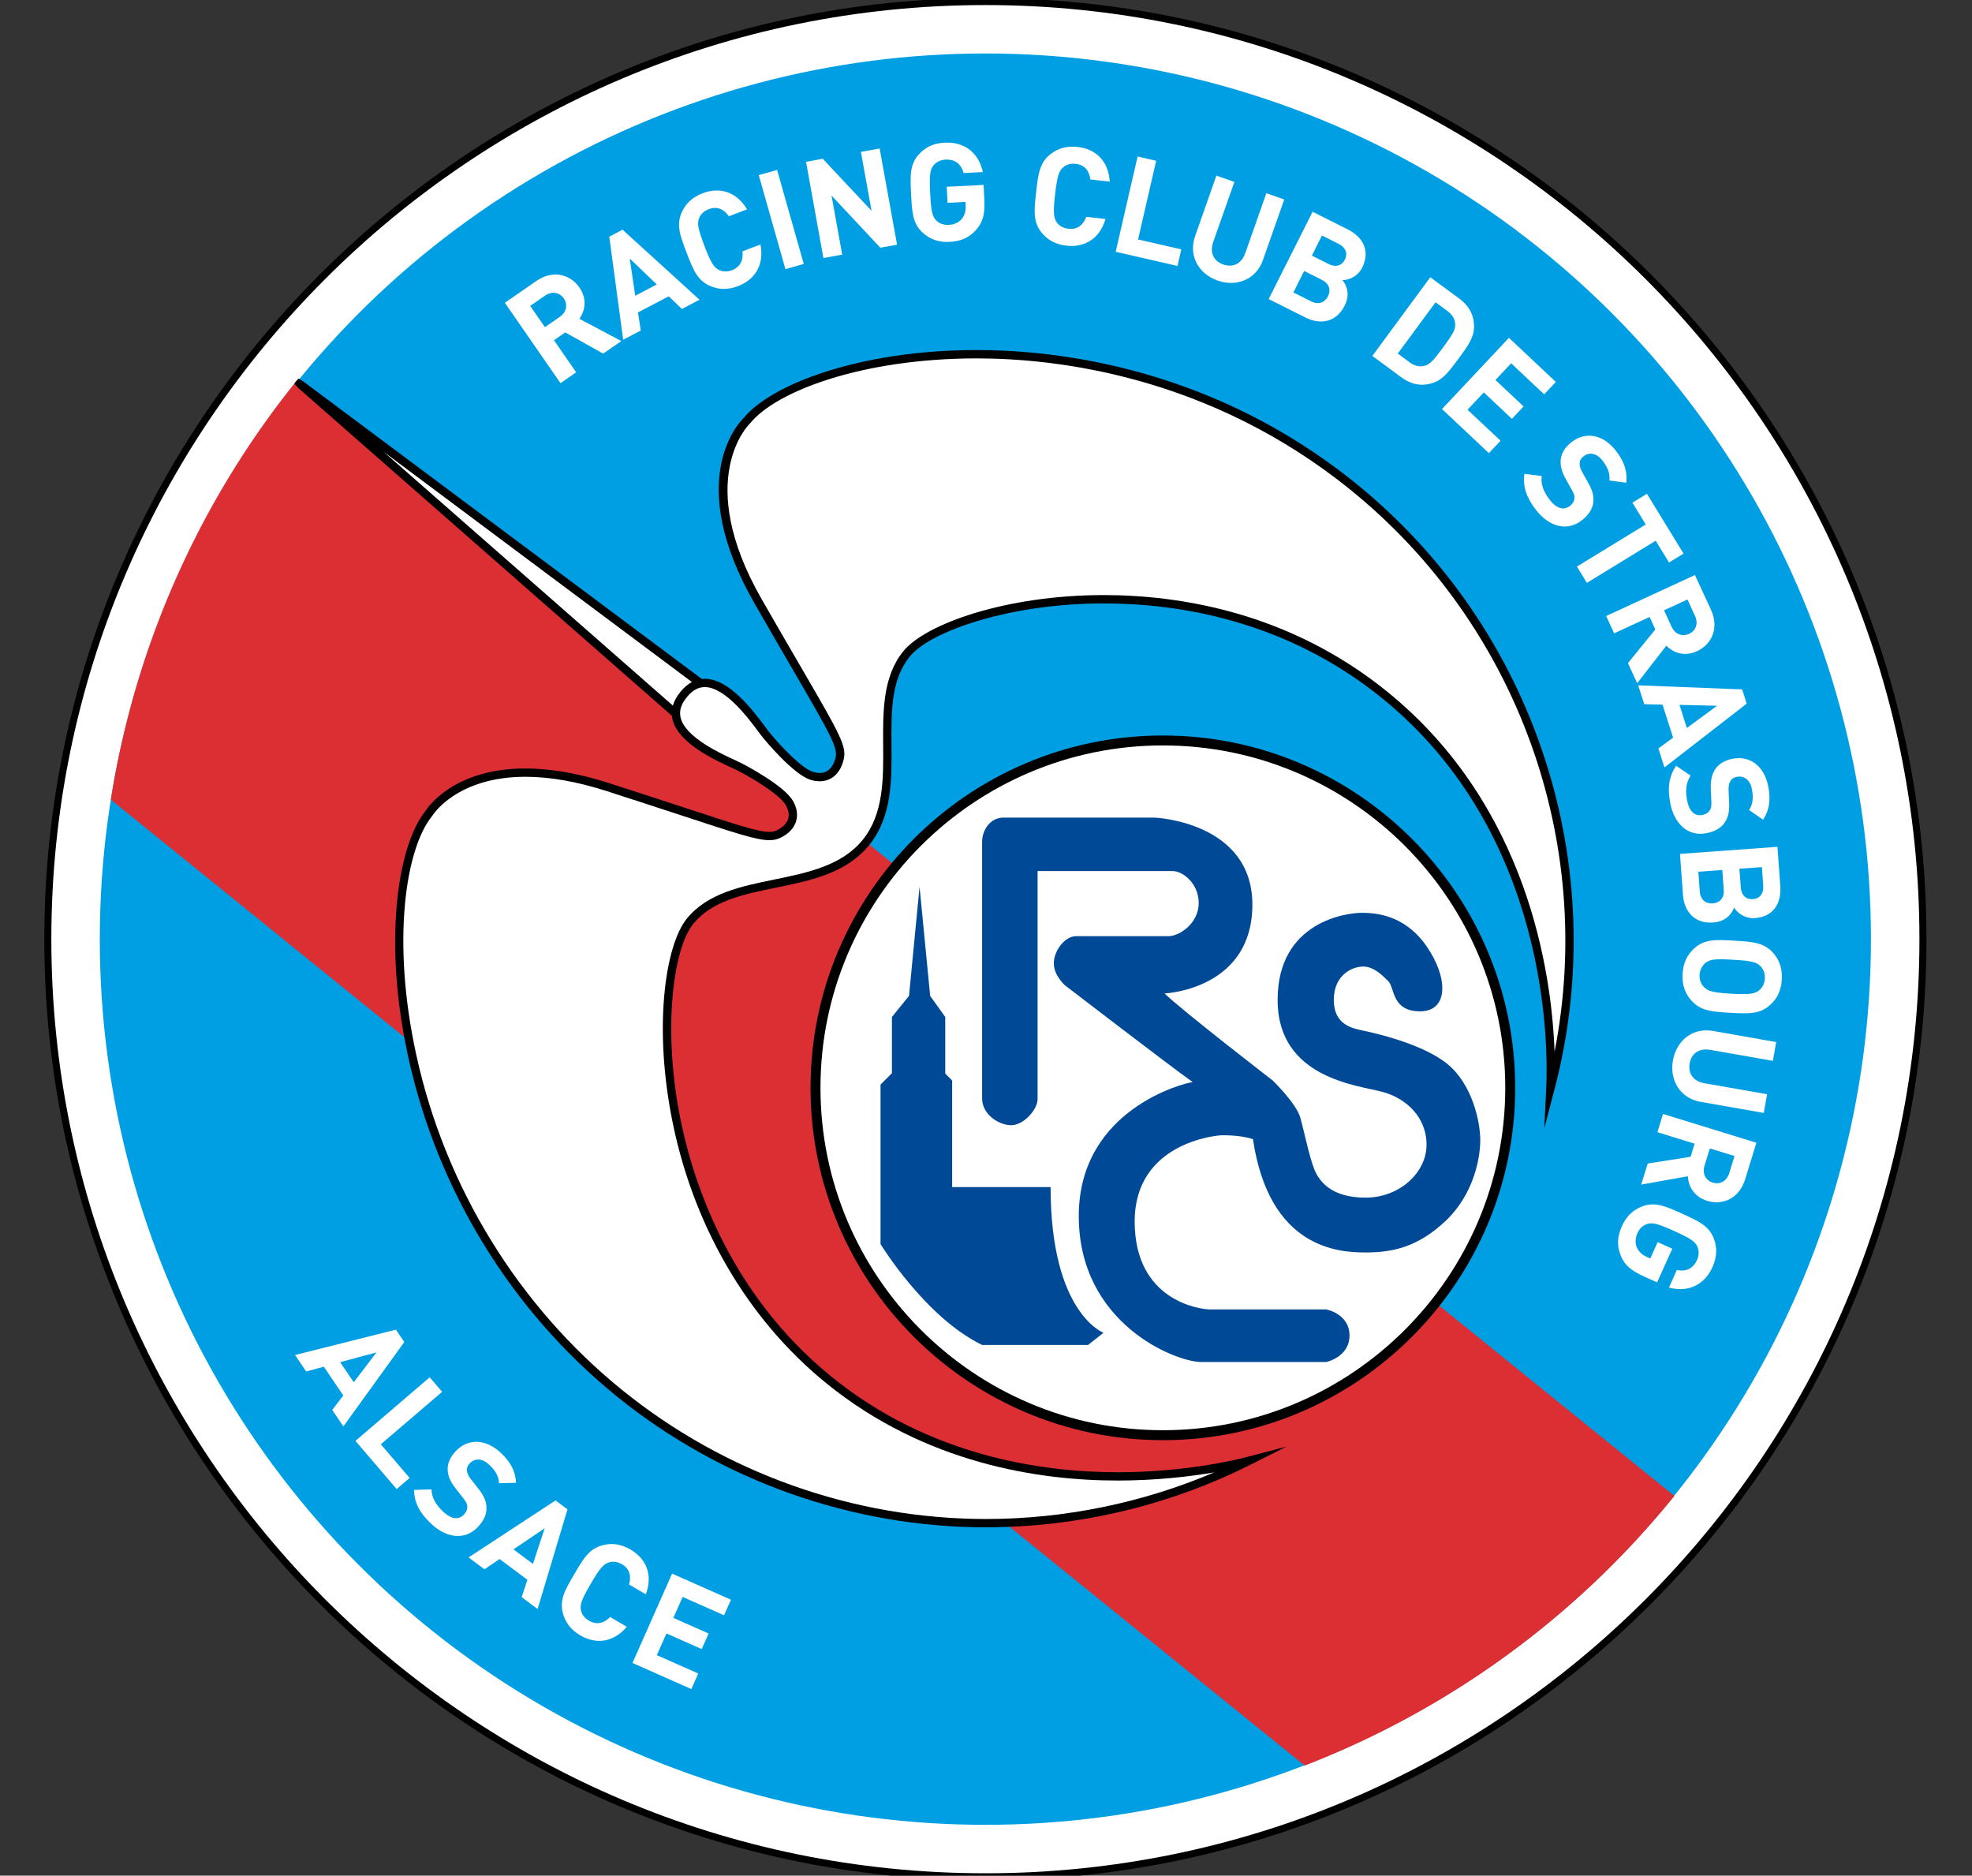 <?xml version="1.0" encoding="UTF-8" standalone="no"?>
<svg
   viewBox="0 0 1000 951"
   height="951"
   width="1000"
   xml:space="preserve"
   version="1.1"
   id="svg2"
   sodipodi:docname="rc-strasbourg.svg"
   inkscape:version="1.2.2 (732a01da63, 2022-12-09)"
   xmlns:inkscape="http://www.inkscape.org/namespaces/inkscape"
   xmlns:sodipodi="http://sodipodi.sourceforge.net/DTD/sodipodi-0.dtd"
   xmlns="http://www.w3.org/2000/svg"
   xmlns:svg="http://www.w3.org/2000/svg"
   xmlns:rdf="http://www.w3.org/1999/02/22-rdf-syntax-ns#"
   xmlns:cc="http://creativecommons.org/ns#"
   xmlns:dc="http://purl.org/dc/elements/1.1/"><rect x="0" y="0" width="1000" height="951" fill="#333333" stroke="none"/><sodipodi:namedview
     id="namedview52"
     pagecolor="#ffffff"
     bordercolor="#666666"
     borderopacity="1.0"
     inkscape:showpageshadow="2"
     inkscape:pageopacity="0.0"
     inkscape:pagecheckerboard="0"
     inkscape:deskcolor="#d1d1d1"
     showgrid="false"
     inkscape:zoom="0.59214286"
     inkscape:cx="401.08564"
     inkscape:cy="437.39445"
     inkscape:window-width="1920"
     inkscape:window-height="1009"
     inkscape:window-x="1912"
     inkscape:window-y="-8"
     inkscape:window-maximized="1"
     inkscape:current-layer="svg2" /><defs
     id="defs6" /><g
     transform="matrix(1.705,0,0,-1.705,22.497,953.003)"
     id="g10"><g
       transform="translate(-38.598,-522.822)"
       id="g6884"><g
         id="g6873"
         transform="matrix(0.998,0,0,0.998,0.062,0.82)"><path
           d="m 319.043,1083.701 c -154.63,0 -280.445,-125.809 -280.445,-280.431 0,-154.639 125.815,-280.448 280.445,-280.448 154.647,0 280.462,125.809 280.462,280.448 0,154.622 -125.815,280.431 -280.462,280.431"
           style="fill:#000000;fill-opacity:1;fill-rule:nonzero;stroke:none"
           id="path6869" /><path
           id="path6871"
           style="fill:#ffffff;fill-opacity:1;fill-rule:nonzero;stroke:none"
           d="m 319.043,1081.607 c -153.475,0 -278.35,-124.869 -278.35,-278.337 0,-153.484 124.875,-278.354 278.35,-278.354 153.492,0 278.367,124.869 278.367,278.354 0,153.467 -124.875,278.337 -278.367,278.337" /><circle
           transform="scale(1,-1)"
           r="263.913"
           cy="-803.269"
           cx="319.048"
           id="path5895"
           style="opacity:1;fill:#009fe3;fill-opacity:1;fill-rule:nonzero;stroke:none;stroke-width:0.087;stroke-linecap:round;stroke-linejoin:round;stroke-miterlimit:4;stroke-dasharray:none;stroke-dashoffset:0;stroke-opacity:1" /></g><path
         style="opacity:1;fill:#dc2f34;fill-opacity:1;fill-rule:nonzero;stroke:none;stroke-width:0.1;stroke-linecap:round;stroke-linejoin:round;stroke-miterlimit:4;stroke-dasharray:none;stroke-dashoffset:0;stroke-opacity:1"
         d="M 113.557,968.45 A 263.783,263.795 0 0 1 58.366,843.961 L 413.442,556.717 a 263.783,263.795 0 0 1 109.956,80.185 z"
         id="rect6049" /><g
         id="g6017"
         transform="matrix(0.998,0,0,0.998,0.062,0.82)"><path
           id="path198"
           style="fill:#ffffff;fill-opacity:1;fill-rule:nonzero;stroke:none"
           d="m 130.818,671.235 -4.058,5.993 10.832,2.903 z m 12.564,15.67 -30.069,-7.555 3.328,-4.907 5.263,1.426 5.79,-8.574 -3.294,-4.312 3.328,-4.907 18.15,25.144 z" /><path
           id="path200"
           style="fill:#ffffff;fill-opacity:1;fill-rule:nonzero;stroke:none"
           d="m 157.148,668.383 -3.701,4.329 -22.123,-18.947 12.275,-14.363 3.871,3.311 -8.591,10.034 z" /><path
           id="path202"
           style="fill:#ffffff;fill-opacity:1;fill-rule:nonzero;stroke:none"
           d="m 170.367,634.116 c -0.085,1.766 -0.798,3.396 -2.479,5.484 l -2.173,2.767 c -0.781,0.951 -1.121,1.851 -1.188,2.632 -0.051,0.832 0.306,1.511 0.849,2.071 1.375,1.46 3.565,1.698 5.756,-0.374 1.409,-1.307 2.886,-3.039 2.988,-5.552 l 5.06,0.136 c -0.17,3.463 -1.613,6.163 -4.533,8.913 -4.584,4.312 -9.881,4.295 -13.43,0.509 -1.698,-1.783 -2.496,-3.667 -2.411,-5.603 0.085,-1.817 0.832,-3.582 2.462,-5.62 l 2.156,-2.767 c 0.934,-1.154 1.188,-1.732 1.239,-2.513 0.034,-0.866 -0.323,-1.664 -1.002,-2.377 -1.596,-1.698 -3.803,-1.426 -6.265,0.917 -1.953,1.817 -3.345,3.973 -3.413,6.57 l -5.212,-0.153 c 0.102,-4.075 1.902,-7.063 5.111,-10.085 4.465,-4.21 10.051,-5.076 13.922,-0.968 1.8,1.901 2.717,3.905 2.564,6.01" /><path
           id="path204"
           style="fill:#ffffff;fill-opacity:1;fill-rule:nonzero;stroke:none"
           d="m 184.215,617.107 -5.807,4.329 9.304,6.282 z m 6.74,18.913 -25.926,-16.978 4.737,-3.548 4.499,3.073 8.302,-6.197 -1.715,-5.161 4.754,-3.548 8.914,29.694 z" /><path
           id="path206"
           style="fill:#ffffff;fill-opacity:1;fill-rule:nonzero;stroke:none"
           d="m 217.858,608.043 c 2.156,5.789 0.136,10.594 -4.567,13.344 -2.886,1.698 -5.569,1.986 -8.285,1.29 -3.973,-1.036 -5.671,-3.837 -8.472,-8.642 -2.818,-4.788 -4.431,-7.64 -3.396,-11.613 0.73,-2.716 2.292,-4.907 5.195,-6.604 4.652,-2.733 9.864,-2.173 13.854,2.547 l -4.975,2.92 c -1.698,-1.766 -3.888,-2.513 -6.316,-1.087 -1.341,0.781 -2.156,1.918 -2.377,3.141 -0.306,1.613 0.102,3.022 2.92,7.827 2.801,4.805 3.837,5.857 5.382,6.367 1.188,0.407 2.564,0.255 3.905,-0.526 2.445,-1.426 2.818,-3.684 2.122,-6.027 z" /><path
           id="path208"
           style="fill:#ffffff;fill-opacity:1;fill-rule:nonzero;stroke:none"
           d="m 213.885,587.585 17.539,-7.776 2.054,4.635 -12.343,5.467 2.869,6.468 10.51,-4.652 2.054,4.635 -10.51,4.652 2.784,6.248 12.326,-5.467 2.054,4.635 -17.539,7.776 z" /><path
           id="path210"
           style="fill:#ffffff;fill-opacity:1;fill-rule:nonzero;stroke:none"
           d="m 183.407,991.96 4.414,3.056 c 2.037,1.409 4.296,1.036 5.586,-0.815 1.273,-1.851 0.832,-4.092 -1.205,-5.518 l -4.414,-3.056 z m 13.685,-19.779 -6.605,9.558 3.362,2.326 11.291,-6.316 5.416,3.735 -12.496,6.638 c 1.732,2.445 2.343,5.942 0.017,9.304 -2.767,4.007 -7.963,5.331 -12.853,1.969 l -9.372,-6.502 16.571,-23.955 4.669,3.243 z" /><path
           id="path212"
           style="fill:#ffffff;fill-opacity:1;fill-rule:nonzero;stroke:none"
           d="m 221.123,998.355 -6.418,-3.362 -1.647,11.086 z m -4.771,-13.718 -0.832,5.382 9.168,4.805 3.922,-3.769 5.246,2.75 -22.938,20.865 -3.956,-2.071 4.143,-30.729 z" /><path
           id="path214"
           style="fill:#ffffff;fill-opacity:1;fill-rule:nonzero;stroke:none"
           d="m 236.943,997.937 c 2.581,-1.121 5.263,-1.273 8.387,-0.085 5.043,1.935 7.878,6.333 6.69,12.411 l -5.382,-2.054 c 0.306,-2.428 -0.475,-4.601 -3.107,-5.62 -1.46,-0.543 -2.852,-0.458 -3.939,0.119 -1.443,0.764 -2.292,1.969 -4.279,7.165 -1.986,5.195 -2.156,6.672 -1.596,8.2 0.424,1.171 1.409,2.156 2.869,2.7 2.632,1.019 4.635,-0.102 6.01,-2.105 l 5.433,2.071 c -3.175,5.297 -8.184,6.723 -13.26,4.788 -3.141,-1.205 -5.026,-3.107 -6.197,-5.654 -1.681,-3.752 -0.56,-6.825 1.426,-12.02 1.986,-5.195 3.192,-8.234 6.944,-9.915" /><path
           id="path216"
           style="fill:#ffffff;fill-opacity:1;fill-rule:nonzero;stroke:none"
           d="m 264.925,1004.467 -7.946,28.013 -5.467,-1.545 7.946,-28.013 z" /><path
           id="path218"
           style="fill:#ffffff;fill-opacity:1;fill-rule:nonzero;stroke:none"
           d="m 276.381,1007.248 -3.175,17.589 14.534,-15.534 4.992,0.9 -5.195,28.658 -5.586,-1.002 3.175,-17.555 -14.534,15.501 -4.992,-0.9 5.178,-28.675 z" /><path
           id="path220"
           style="fill:#ffffff;fill-opacity:1;fill-rule:nonzero;stroke:none"
           d="m 300.436,1013.715 c 2.105,-1.868 4.601,-2.835 7.912,-2.683 3.107,0.153 5.756,1.07 8.048,3.718 2.02,2.309 2.547,4.805 2.343,9.015 l -0.221,4.244 -10.985,-0.543 0.238,-4.788 5.348,0.272 0.051,-1.07 c 0.085,-1.511 -0.221,-2.835 -1.104,-3.939 -0.849,-1.07 -2.207,-1.749 -3.973,-1.834 -1.545,-0.085 -2.801,0.424 -3.701,1.324 -1.121,1.171 -1.528,2.581 -1.8,8.149 -0.272,5.552 -0.017,6.961 0.985,8.234 0.815,0.985 2.003,1.647 3.549,1.732 2.903,0.136 4.652,-1.239 5.45,-3.99 l 5.722,0.289 c -1.019,4.856 -4.635,9.1 -11.41,8.76 -3.311,-0.153 -5.722,-1.375 -7.623,-3.446 -2.751,-3.039 -2.632,-6.316 -2.36,-11.867 0.289,-5.552 0.492,-8.828 3.532,-11.579" /><path
           id="path222"
           style="fill:#ffffff;fill-opacity:1;fill-rule:nonzero;stroke:none"
           d="m 343.203,1009.908 c 5.365,-0.611 9.898,2.003 11.647,7.946 l -5.739,0.645 c -0.832,-2.292 -2.53,-3.871 -5.331,-3.548 -1.545,0.17 -2.751,0.883 -3.447,1.901 -0.917,1.341 -1.138,2.818 -0.509,8.336 0.628,5.535 1.155,6.91 2.343,8.014 0.934,0.849 2.258,1.273 3.786,1.087 2.818,-0.305 4.075,-2.224 4.38,-4.652 l 5.773,-0.645 c -0.374,6.18 -4.16,9.728 -9.576,10.339 -3.328,0.373 -5.892,-0.441 -8.099,-2.173 -3.226,-2.547 -3.633,-5.806 -4.262,-11.324 -0.611,-5.535 -0.951,-8.777 1.613,-12.003 1.766,-2.173 4.092,-3.548 7.42,-3.922" /><path
           id="path224"
           style="fill:#ffffff;fill-opacity:1;fill-rule:nonzero;stroke:none"
           d="m 377.44,1008.803 -12.887,2.954 5.399,23.446 -5.535,1.273 -6.537,-28.387 18.422,-4.227 z" /><path
           id="path226"
           style="fill:#ffffff;fill-opacity:1;fill-rule:nonzero;stroke:none"
           d="m 388.248,999.52 c 5.637,-1.986 11.46,0.272 13.515,6.095 l 6.35,18.047 -5.331,1.885 -6.282,-17.878 c -1.121,-3.158 -3.667,-4.38 -6.571,-3.361 -2.886,1.019 -4.075,3.565 -2.971,6.723 l 6.299,17.86 -5.365,1.901 -6.35,-18.064 c -2.054,-5.823 1.07,-11.222 6.706,-13.209" /><path
           id="path228"
           style="fill:#ffffff;fill-opacity:1;fill-rule:nonzero;stroke:none"
           d="m 419.351,999.712 c 2.309,-1.154 2.683,-3.141 1.8,-4.89 -0.883,-1.749 -2.717,-2.665 -5.009,-1.511 l -5.297,2.665 3.209,6.401 z m 0.017,13.226 4.958,-2.496 c 2.156,-1.087 2.767,-2.903 1.868,-4.686 -0.9,-1.8 -2.717,-2.394 -4.873,-1.307 l -4.975,2.496 z m -4.992,-24.414 c 4.635,-2.326 9.287,-1.375 11.732,3.497 1.749,3.463 0.56,6.112 -0.645,7.64 1.63,-0.034 4.465,0.866 5.908,3.752 2.241,4.465 0.713,8.811 -4.363,11.358 l -10.442,5.246 -13.09,-26.01 z" /><path
           id="path230"
           style="fill:#ffffff;fill-opacity:1;fill-rule:nonzero;stroke:none"
           d="m 453.215,993.043 3.498,-2.581 c 1.545,-1.137 2.292,-2.462 2.36,-3.973 0.102,-1.647 -0.9,-3.192 -3.616,-6.893 -2.717,-3.684 -3.905,-5.093 -5.518,-5.484 -1.46,-0.39 -2.954,-0.068 -4.499,1.07 l -3.481,2.581 z m -0.781,-24.023 c 2.937,0.951 4.737,3.328 7.606,7.199 2.852,3.888 4.601,6.333 4.635,9.406 0.034,3.565 -1.375,6.282 -4.567,8.642 l -8.472,6.231 -17.267,-23.446 8.455,-6.231 c 3.192,-2.36 6.214,-2.903 9.61,-1.8" /><path
           id="path232"
           style="fill:#ffffff;fill-opacity:1;fill-rule:nonzero;stroke:none"
           d="m 469.103,948.088 3.481,3.701 -9.848,9.236 4.856,5.161 8.37,-7.878 3.481,3.701 -8.387,7.878 4.686,4.974 9.831,-9.253 3.481,3.701 -13.973,13.141 -19.95,-21.222 z" /><path
           id="path234"
           style="fill:#ffffff;fill-opacity:1;fill-rule:nonzero;stroke:none"
           d="m 493.775,937.215 c 0.747,-1.29 0.9,-1.885 0.832,-2.665 -0.119,-0.866 -0.577,-1.596 -1.358,-2.19 -1.851,-1.426 -3.99,-0.815 -6.061,1.868 -1.63,2.105 -2.683,4.448 -2.343,7.046 l -5.161,0.645 c -0.543,-4.041 0.764,-7.266 3.464,-10.764 3.769,-4.856 9.134,-6.587 13.6,-3.124 2.071,1.613 3.294,3.429 3.481,5.535 0.187,1.766 -0.272,3.48 -1.596,5.806 l -1.715,3.073 c -0.628,1.07 -0.832,2.003 -0.747,2.784 0.068,0.832 0.526,1.443 1.138,1.918 1.579,1.222 3.786,1.121 5.637,-1.273 1.188,-1.511 2.36,-3.446 2.071,-5.942 l 5.026,-0.662 c 0.374,3.446 -0.628,6.35 -3.073,9.507 -3.854,4.991 -9.1,5.789 -13.209,2.615 -1.936,-1.511 -3.022,-3.226 -3.243,-5.161 -0.204,-1.817 0.272,-3.684 1.545,-5.942 z" /><path
           id="path236"
           style="fill:#ffffff;fill-opacity:1;fill-rule:nonzero;stroke:none"
           d="m 495.333,914.284 2.971,-4.856 20.51,12.563 3.973,-6.485 4.33,2.649 -10.917,17.826 -4.313,-2.649 3.956,-6.502 z" /><path
           id="path238"
           style="fill:#ffffff;fill-opacity:1;fill-rule:nonzero;stroke:none"
           d="m 528.28,904.481 2.241,-4.873 c 1.053,-2.258 0.289,-4.414 -1.749,-5.365 -2.054,-0.934 -4.177,-0.119 -5.229,2.139 l -2.241,4.873 z m -21.851,-10.085 10.561,4.873 1.715,-3.718 -8.167,-10.034 2.767,-5.976 8.676,11.171 c 2.105,-2.139 5.45,-3.345 9.168,-1.63 4.414,2.054 6.622,6.944 4.143,12.326 l -4.788,10.356 -26.452,-12.207 z" /><path
           id="path240"
           style="fill:#ffffff;fill-opacity:1;fill-rule:nonzero;stroke:none"
           d="m 537.11,872.812 -9.016,-6.621 -2.19,6.893 z m -21.698,0.458 5.433,-0.119 3.158,-9.847 -4.38,-3.209 1.8,-5.654 24.5,18.998 -1.341,4.244 -30.986,1.222 z" /><path
           id="path242"
           style="fill:#ffffff;fill-opacity:1;fill-rule:nonzero;stroke:none"
           d="m 541.756,857.022 c -2.411,-0.475 -4.16,-1.511 -5.229,-3.141 -0.985,-1.528 -1.409,-3.396 -1.29,-5.993 l 0.153,-3.514 c 0.068,-1.494 -0.051,-2.105 -0.475,-2.767 -0.475,-0.713 -1.222,-1.154 -2.19,-1.341 -2.292,-0.441 -3.922,1.07 -4.567,4.414 -0.509,2.598 -0.374,5.178 1.07,7.317 l -4.313,2.92 c -2.309,-3.362 -2.581,-6.842 -1.749,-11.171 1.172,-6.027 5.195,-9.983 10.73,-8.913 2.581,0.492 4.499,1.579 5.603,3.379 0.951,1.477 1.324,3.209 1.188,5.891 l -0.153,3.514 c -0.068,1.239 0.17,2.156 0.577,2.818 0.458,0.713 1.138,1.053 1.902,1.205 1.97,0.373 3.888,-0.696 4.465,-3.667 0.357,-1.901 0.543,-4.143 -0.832,-6.248 l 4.177,-2.852 c 1.902,2.903 2.309,5.942 1.545,9.881 -1.205,6.18 -5.518,9.253 -10.612,8.268" /><path
           id="path244"
           style="fill:#ffffff;fill-opacity:1;fill-rule:nonzero;stroke:none"
           d="m 538.667,823.886 0.424,-5.925 c 0.187,-2.564 -1.307,-3.905 -3.277,-4.041 -1.953,-0.136 -3.667,0.968 -3.854,3.531 l -0.441,5.908 z m 11.8,0.849 0.391,-5.552 c 0.187,-2.394 -1.07,-3.837 -3.073,-3.99 -1.986,-0.153 -3.447,1.104 -3.616,3.514 l -0.407,5.552 z m -23.532,-8.217 c 0.374,-5.178 3.582,-8.693 9.016,-8.285 3.871,0.272 5.552,2.648 6.231,4.465 0.798,-1.409 3.039,-3.396 6.265,-3.158 4.975,0.357 7.912,3.905 7.504,9.575 l -0.849,11.664 -29.05,-2.105 z" /><path
           id="path246"
           style="fill:#ffffff;fill-opacity:1;fill-rule:nonzero;stroke:none"
           d="m 549.572,787.965 c -1.29,-0.985 -2.7,-1.273 -8.252,-0.951 -5.552,0.323 -6.876,0.764 -8.048,1.901 -0.883,0.866 -1.477,2.173 -1.375,3.735 0.085,1.545 0.815,2.767 1.8,3.582 1.29,0.985 2.649,1.239 8.218,0.9 5.552,-0.323 6.927,-0.73 8.082,-1.851 0.9,-0.917 1.426,-2.224 1.341,-3.769 -0.085,-1.562 -0.781,-2.784 -1.766,-3.548 m -7.335,14.855 c -5.552,0.323 -8.829,0.475 -11.885,-2.258 -2.088,-1.851 -3.328,-4.278 -3.532,-7.623 -0.187,-3.345 0.781,-5.874 2.615,-7.946 2.734,-3.056 5.993,-3.345 11.562,-3.667 5.552,-0.306 8.829,-0.424 11.885,2.309 2.071,1.851 3.328,4.227 3.515,7.572 0.204,3.362 -0.764,5.908 -2.598,7.979 -2.734,3.073 -6.01,3.311 -11.562,3.633" /><path
           id="path248"
           style="fill:#ffffff;fill-opacity:1;fill-rule:nonzero;stroke:none"
           d="m 523.944,767.123 c -1.036,-5.874 2.139,-11.256 8.218,-12.326 l 18.863,-3.311 0.985,5.569 -18.676,3.277 c -3.294,0.577 -4.924,2.886 -4.397,5.925 0.543,3.022 2.852,4.601 6.146,4.024 l 18.659,-3.277 0.985,5.603 -18.863,3.311 c -6.078,1.07 -10.883,-2.903 -11.919,-8.794" /><path
           id="path250"
           style="fill:#ffffff;fill-opacity:1;fill-rule:nonzero;stroke:none"
           d="m 533.372,735.8 1.579,5.11 7.352,-2.258 -1.579,-5.127 c -0.747,-2.377 -2.751,-3.463 -4.89,-2.801 -2.156,0.662 -3.192,2.682 -2.462,5.076 m -14.041,9.949 11.087,-3.429 -1.205,-3.905 -12.768,-2.003 -1.953,-6.282 13.922,2.496 c 0.136,-3.005 1.817,-6.129 5.739,-7.334 4.635,-1.443 9.559,0.73 11.308,6.384 l 3.362,10.917 -27.828,8.591 z" /><path
           id="path252"
           style="fill:#ffffff;fill-opacity:1;fill-rule:nonzero;stroke:none"
           d="m 526.684,721.471 c -5.077,2.292 -8.065,3.599 -11.919,2.156 -2.615,-1.019 -4.635,-2.801 -5.993,-5.823 -1.273,-2.835 -1.681,-5.62 -0.357,-8.862 1.138,-2.852 3.107,-4.448 6.944,-6.197 l 3.871,-1.749 4.533,10.034 -4.363,1.969 -2.207,-4.89 -0.968,0.441 c -1.375,0.628 -2.428,1.494 -3.005,2.801 -0.56,1.239 -0.543,2.75 0.17,4.363 0.645,1.409 1.681,2.292 2.886,2.682 1.562,0.475 3.005,0.187 8.065,-2.105 5.077,-2.292 6.197,-3.158 6.893,-4.635 0.492,-1.171 0.543,-2.547 -0.085,-3.956 -1.205,-2.649 -3.226,-3.565 -6.044,-3.022 l -2.343,-5.229 c 4.788,-1.307 10.204,-0.034 13.005,6.163 1.358,3.022 1.358,5.704 0.407,8.336 -1.46,3.854 -4.414,5.229 -9.491,7.521" /></g><g
         id="g6878"
         transform="matrix(0.998,0,0,0.998,0.062,0.82)"><path
           id="path256"
           style="fill:#000000;fill-opacity:1;fill-rule:nonzero;stroke:none"
           d="m 114.39,967.405 111.243,-97.587 c 0.034,-0.357 0.085,-0.713 0.17,-1.053 1.664,-7.063 12.411,-12.02 17.573,-14.38 0.764,-0.374 1.392,-0.662 1.817,-0.866 5.841,-3.022 12.853,-7.538 14.415,-10.39 0.815,-1.477 1.036,-2.852 0.645,-4.075 -0.441,-1.358 -1.613,-2.513 -3.413,-3.379 -0.645,-0.306 -1.324,-0.441 -2.173,-0.441 -3.328,0 -9.746,2.105 -25.23,7.199 -6.027,1.969 -13.447,4.414 -22.598,7.351 -8.999,2.886 -17.352,4.346 -24.839,4.346 -21.274,0 -29.084,-11.511 -29.831,-12.682 -7.895,-9.847 -12.275,-36.213 -6.078,-68.607 0.306,-1.545 0.611,-3.09 0.951,-4.652 8.727,-39.846 30.799,-75.771 62.175,-101.17 31.054,-25.161 70.138,-39.015 110.037,-39.015 1.868,0 3.718,0.051 5.586,0.102 25.468,0.815 50.715,7.215 73.381,18.641 l 10.527,5.297 -11.393,-2.988 c -4.143,-1.087 -19.152,-4.635 -38.881,-4.635 -22.87,0 -56.216,4.924 -85.13,28.336 -31.665,25.636 -42.141,60.457 -45.57,78.929 -4.805,25.942 -1.63,48.896 4.211,56.128 5.586,6.893 14.839,8.794 24.653,10.798 10.306,2.105 20.985,4.295 27.777,12.682 l 0.017,0.017 c 6.791,8.404 6.723,19.287 6.639,29.83 -0.085,10 -0.153,19.456 5.45,26.349 6.163,7.606 30.001,15.823 57.795,15.823 21.936,0 54.11,-4.89 82.906,-28.2 49.985,-40.492 49.56,-104.039 48.966,-116.365 l -0.577,-11.799 3.005,11.426 c 17.505,66.484 -5.705,137.4 -59.119,180.659 -42.735,34.6 -89.137,39.779 -112.992,39.779 -34.789,0 -61.258,-10.187 -69.493,-20.254 -1.392,-1.341 -17.844,-18.472 3.209,-55.194 4.788,-8.37 8.71,-15.11 11.902,-20.594 10.51,-18.081 13.005,-22.377 12.292,-25.382 -0.407,-1.715 -1.579,-4.601 -4.754,-4.601 -0.611,0 -1.273,0.119 -1.953,0.323 -3.124,0.951 -9.016,6.859 -13.158,11.935 -0.289,0.374 -0.696,0.917 -1.205,1.596 -3.43,4.618 -10.578,14.21 -17.912,14.21 -0.306,0 -0.611,-0.017 -0.9,-0.051 l -118.577,88.521 c -0.255,0.187 -1.412,0.958 -1.7,0.941 -0.374,-0.458 -0.747,-0.934 -1.121,-1.392 0.036,-0.342 1.123,-1.258 1.259,-1.467" /><g
           id="g6854"><path
             d="m 228.04,876.783 0.17,0.221 c 1.036,1.273 2.173,2.241 3.379,2.886 l -91.921,68.641 86.25,-75.669 c 0.374,1.324 1.087,2.632 2.122,3.922"
             style="fill:#ffffff;fill-opacity:1;fill-rule:nonzero;stroke:none"
             id="path254" /><path
             d="m 235.427,878.379 c -1.953,0 -3.684,-0.968 -5.28,-2.937 l -0.17,-0.204 c -1.647,-2.037 -2.207,-3.956 -1.766,-5.908 1.375,-5.891 11.766,-10.662 16.197,-12.699 0.815,-0.374 1.477,-0.696 1.936,-0.917 1.307,-0.679 12.853,-6.723 15.433,-11.375 1.155,-2.071 1.443,-4.16 0.832,-6.044 -0.645,-2.02 -2.275,-3.701 -4.703,-4.856 -0.985,-0.458 -2.02,-0.679 -3.226,-0.679 -3.735,0 -9.814,1.986 -26.011,7.317 -6.027,1.969 -13.43,4.397 -22.598,7.351 -8.744,2.801 -16.843,4.227 -24.075,4.227 -20.561,0 -27.675,-11.46 -27.743,-11.579 l -0.102,-0.136 c -7.946,-9.796 -12.106,-37.402 -4.686,-71.221 8.608,-39.303 30.374,-74.735 61.309,-99.777 30.612,-24.804 69.136,-38.454 108.475,-38.454 23.311,0 46.623,4.788 67.999,13.888 -7.182,-1.222 -17.182,-2.428 -28.761,-2.428 -23.294,-0.017 -57.217,5.008 -86.709,28.879 -23.923,19.371 -40.409,47.928 -46.436,80.406 -5.127,27.64 -1.409,50.576 4.72,58.131 6.129,7.589 16.265,9.66 26.062,11.664 9.898,2.037 20.136,4.126 26.368,11.833 6.248,7.708 6.18,18.149 6.095,28.251 -0.068,10 -0.153,20.356 5.993,27.928 6.673,8.234 30.833,16.757 59.73,16.757 22.327,0 55.112,-4.991 84.468,-28.76 41.937,-33.955 49.034,-83.785 49.9,-107.316 12.224,62.342 -10.951,127.061 -60.749,167.382 -42.141,34.125 -87.897,39.218 -111.43,39.218 -34.076,0 -59.815,-9.745 -67.608,-19.388 l -0.119,-0.119 c -0.17,-0.17 -16.843,-16.553 3.599,-52.223 4.788,-8.353 8.71,-15.093 11.902,-20.577 11.443,-19.694 13.498,-23.225 12.547,-27.215 -0.985,-4.126 -3.599,-6.485 -7.165,-6.485 -0.866,0 -1.766,0.153 -2.683,0.424 -5.111,1.562 -13.413,11.596 -14.347,12.75 -0.306,0.373 -0.747,0.951 -1.273,1.664 -2.937,3.956 -9.848,13.226 -15.926,13.226"
             style="fill:#ffffff;fill-opacity:1;fill-rule:nonzero;stroke:none"
             id="path258" /></g></g><g
         id="g6862"
         transform="matrix(0.998,0,0,0.998,0.062,0.82)"><path
           d="m 476.947,758.974 c 0,57.88 -47.103,104.98 -105.003,104.98 -57.9,0 -105.003,-47.1 -105.003,-104.98 0,-57.897 47.103,-104.998 105.003,-104.998 57.9,0 105.003,47.1 105.003,104.998"
           style="fill:#000000;fill-opacity:1;fill-rule:nonzero;stroke:none"
           id="path6047" /><path
           id="path260"
           style="fill:#ffffff;fill-opacity:1;fill-rule:nonzero;stroke:none"
           d="m 371.944,860.993 c -56.267,0 -102.04,-45.772 -102.04,-102.019 0,-56.264 45.774,-102.035 102.04,-102.035 56.267,0 102.04,45.772 102.04,102.035 0,56.247 -45.774,102.019 -102.04,102.019 z" /><g
           id="g6858"><path
             d="m 432.253,709.907 c 7.929,0 15.518,1.46 23.923,9.372 8.404,7.929 10.357,18.76 10.357,24.091 0,5.331 -2.275,16.485 -9.712,22.631 -7.437,6.146 -22.14,9.372 -25.213,10.017 -3.073,0.662 -8.727,1.63 -8.727,9.134 0,7.521 5.569,9.949 8.727,9.949 3.158,0 5.569,-2.428 7.521,-4.363 1.936,-1.935 0.968,-8.981 9.457,-8.981 8.489,0 8.489,9.949 1.936,19.405 -6.537,9.457 -15.281,9.949 -19.406,9.949 -4.109,0 -24.975,-2.428 -24.975,-25.959 0,-23.514 24.245,-25.449 31.291,-27.402 7.029,-1.935 13.09,-7.504 13.09,-15.755 0,-8.251 -7.997,-15.755 -18.184,-15.755 -10.187,0 -13.82,4.839 -15.281,8.489 -1.46,3.633 -2.92,10.9 -4.126,15.263 -1.205,4.363 -8.252,11.154 -8.252,11.154 0,0 -27.641,21.341 -32.242,25.959 1.205,0 26.181,1.698 26.181,26.434 0,24.719 -29.084,25.942 -29.084,25.942 h -45.112 c -3.888,0 -6.35,-3.633 -6.35,-7.283 v -76.382 c 0,-4.839 5.06,-7.996 8.693,-7.996 3.633,0 7.844,4.601 7.844,7.844 v 67.894 H 374.866 c 2.903,0 7.759,-3.565 7.759,-9.541 0,-5.993 -5.654,-9.864 -9.05,-9.864 h -27.488 c -3.396,0 -6.639,-4.363 -6.639,-8.081 0,-3.718 3.396,-6.621 3.396,-6.621 0,0 31.376,-24.091 37.998,-28.777 -2.105,-0.17 -33.957,-7.929 -33.957,-39.931 0,-32.003 28.778,-43.48 36.538,-43.48 h 37.2 c 0,0 6.944,1.443 6.944,7.912 0,6.468 -6.944,7.759 -6.944,7.759 h -34.602 c -3.073,0 -22.479,2.581 -22.479,26.196 0,23.599 24.568,25.704 26.028,25.704 1.46,0 5.501,0 9.219,-1.137 4.856,-32.648 25.536,-33.785 33.465,-33.785"
             style="fill:#004996;fill-opacity:1;fill-rule:nonzero;stroke:none"
             id="path262" /><path
             d="M 338.483,729.389 H 309.144 V 761.154 l -2.054,2.054 v 16.859 l -4.499,6.299 -3.158,32.495 -3.141,-32.495 -5.094,-6.299 v -16.74 l -3.396,-3.396 v -47.52 c 0,0 13.26,-21.816 30.273,-30.067 h 31.563 l 4.618,3.633 c 0,0 -15.773,5.823 -15.773,43.412"
             style="fill:#004996;fill-opacity:1;fill-rule:nonzero;stroke:none"
             id="path264" /></g></g></g></g></svg>
